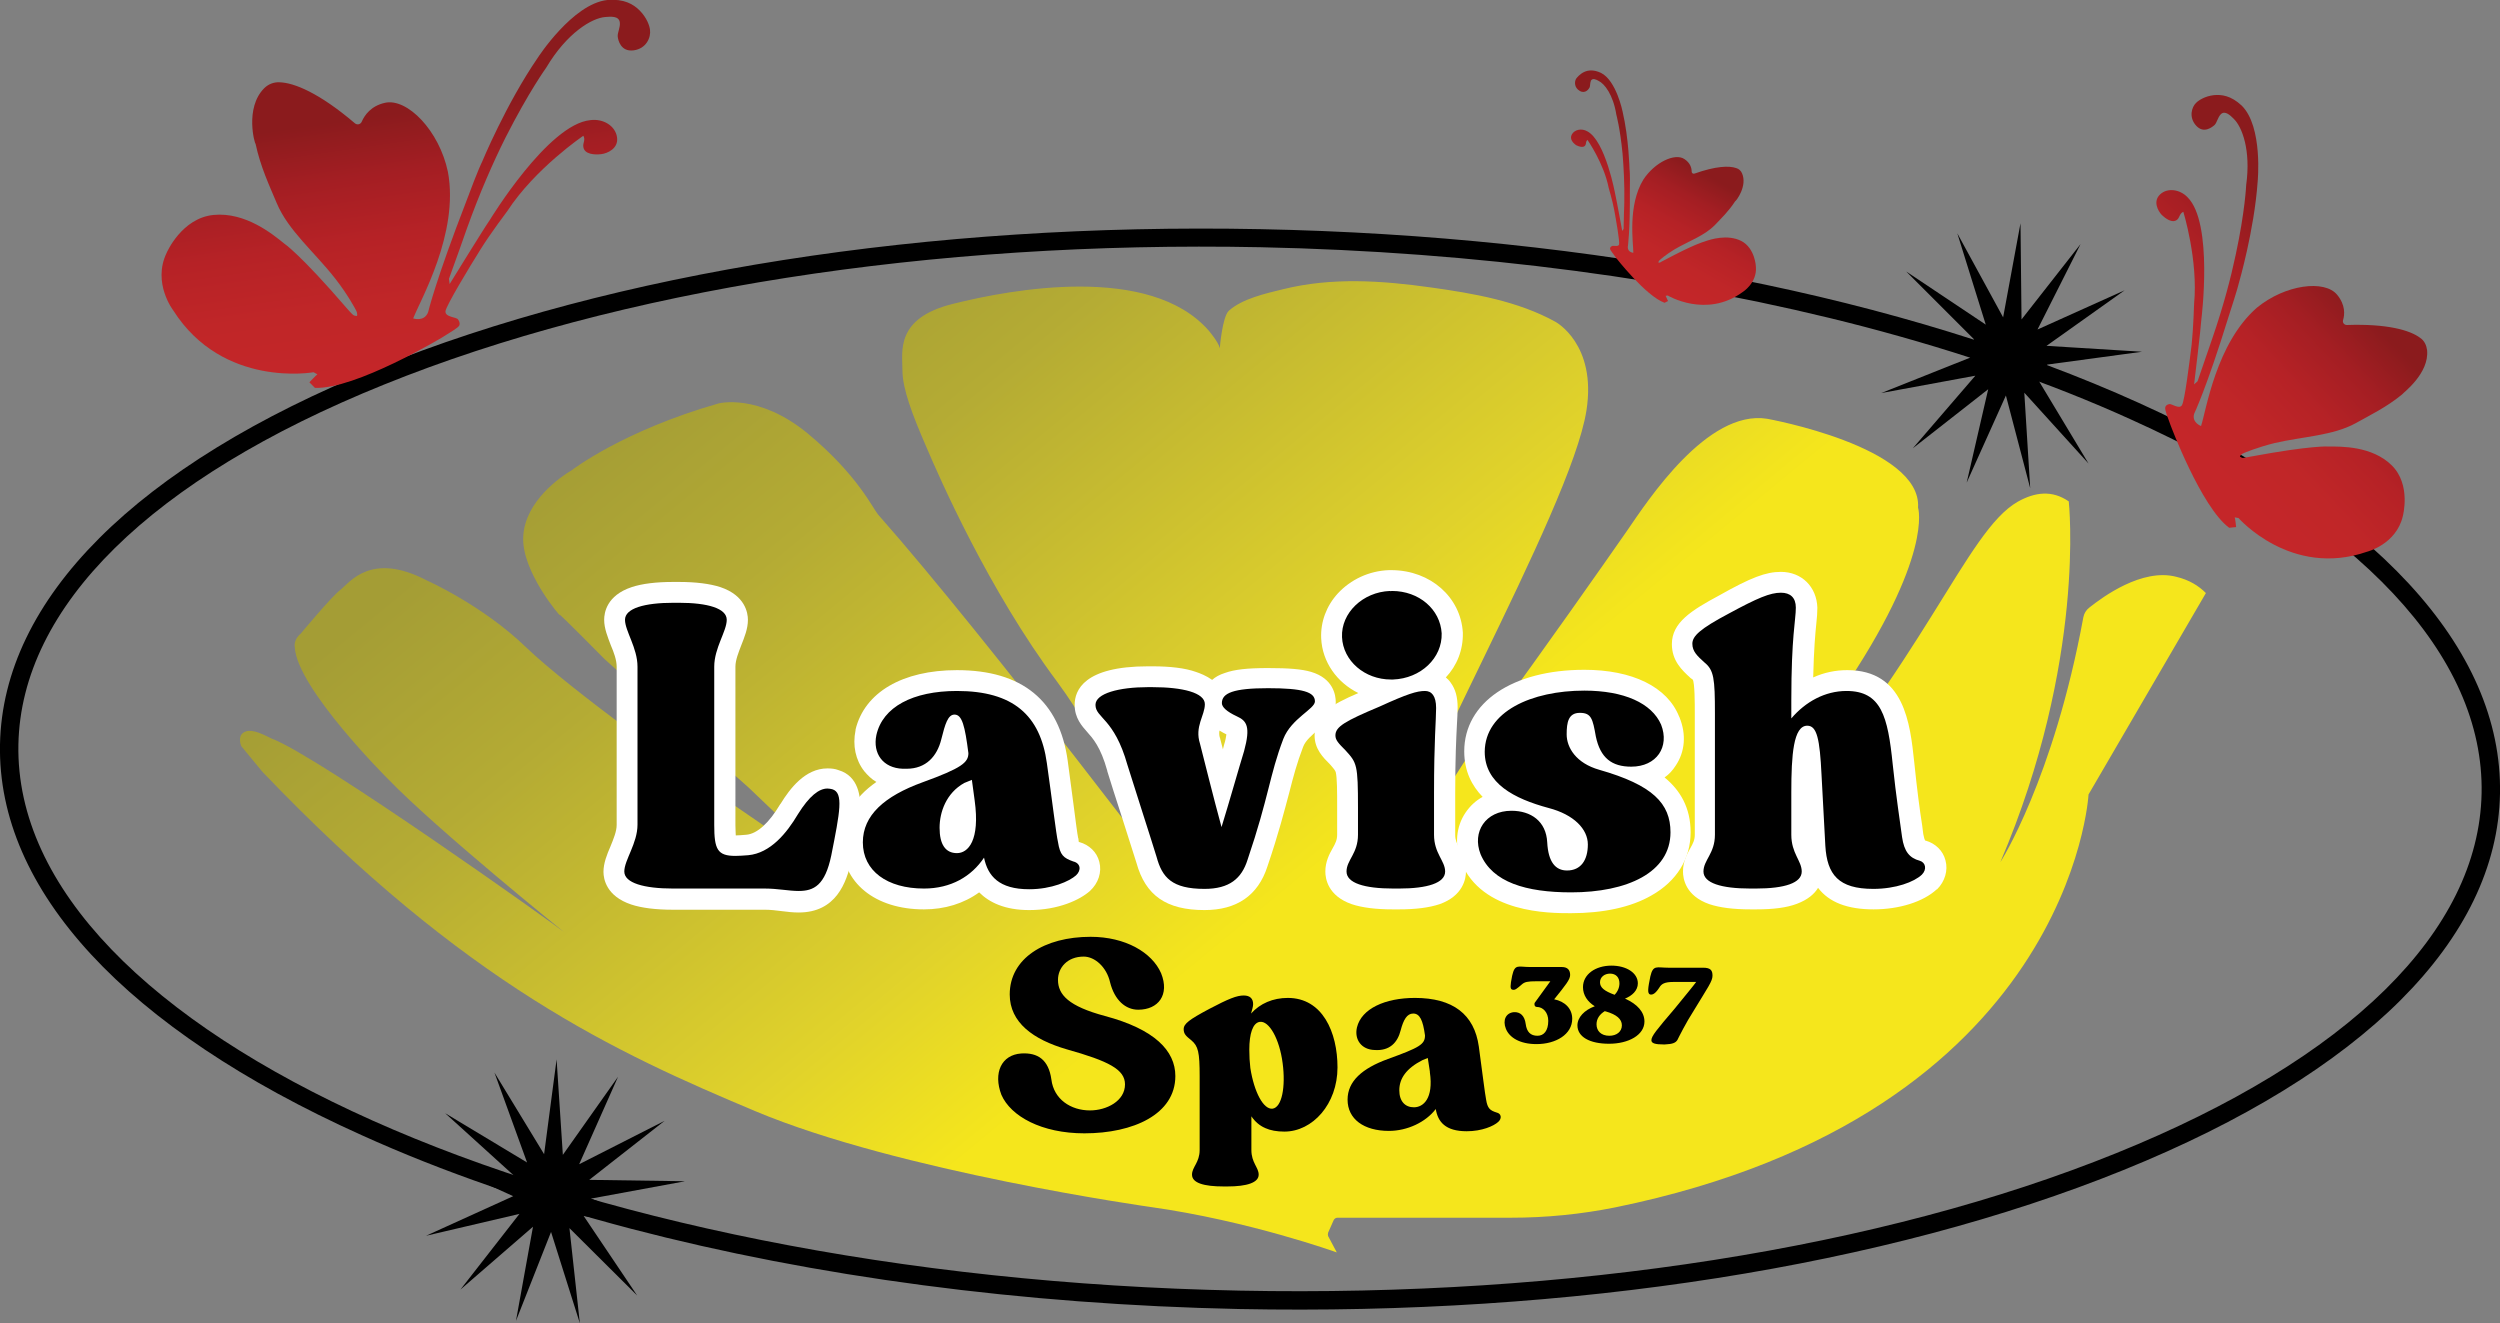 <?xml version="1.0" encoding="UTF-8"?> <!-- Generator: Adobe Illustrator 27.8.0, SVG Export Plug-In . SVG Version: 6.00 Build 0) --> <svg xmlns="http://www.w3.org/2000/svg" xmlns:xlink="http://www.w3.org/1999/xlink" version="1.1" id="Lavish_Spa_387_00000021080621009591738240000017137876341008869518_" x="0px" y="0px" viewBox="0 0 720 381.1" style="enable-background:new 0 0 720 381.1;" xml:space="preserve"><rect x="0" y="0" width="720" height="381.1" fill="#808080" stroke="none"/> <style type="text/css"> .st0{fill:url(#Flower_00000018950347872923594220000016791358706667649945_);} .st1{fill:url(#Butterfly_-_3_00000152234392186512628080000000518106652201195152_);} .st2{fill:url(#Butterfly_-_2_00000180345192229311846380000010040833968866082471_);} .st3{fill:url(#Butterfly_-_1_00000111877388592412211070000002330153040669755300_);} .st4{fill:#FFFFFF;} </style> <g id="White"> <g id="Logo"> <path id="Oval" d="M536.9,94.1C484.5,80.4,425,72.5,363,71.2c-95.1-1.9-184.8,12.2-252.5,39.6C43.4,137.9,6.1,174.7,5.3,214.4 C3.7,297.3,161.4,367.8,357,371.7c95.1,1.9,184.8-12.2,252.5-39.6c67-27.1,104.4-63.9,105.2-103.6s-35.1-78-101-107.7 C590.6,110.3,564.7,101.4,536.9,94.1z M181.8,353.9c-28.2-7.4-54.3-16.4-77.7-27C36.1,296.3-0.8,256.3,0,214.4 c0.8-41.9,39.3-80.4,108.5-108.4c68.4-27.7,158.8-41.9,254.6-40c95.8,1.9,185.6,19.6,252.8,50c67.9,30.7,104.9,70.6,104.1,112.6 c-0.8,41.9-39.3,80.4-108.5,108.4c-68.4,27.7-158.8,41.9-254.6,40C294.5,375.7,234.6,367.7,181.8,353.9L181.8,353.9z"></path> <path id="Star_-_2" d="M582.2,92l17-21.7l-12.4,24.6l25.1-11.3l-22.5,16l27.5,1.7l-27.3,3.7c0,0-0.2,1.4-0.6,2.4 c-0.4,0.9-1.7,2.5-1.7,2.5l14.2,23.6L583,113.1l1.7,27.5l-7-26.7l-11.3,25.1l6.2-26.9l-21.7,17l18-20.9l-27.1,5l25.6-10.2 c0,0-0.1-1.7,0.2-2.9c0.3-1.2,0.9-2.4,0.9-2.4l-19.5-19.5l22.9,15.3l-8.2-26.3l13.2,24.2l5-27.1L582.2,92L582.2,92z"></path> <polygon id="Star_-_1" points="162.1,332.6 178,310.1 166.8,335.3 191.4,322.8 169.7,339.8 197.3,340.2 170.2,345.2 196.2,355.3 168.1,350.2 183.5,373.1 164,353.7 167,381.1 158.7,354.8 148.6,380.4 153.5,353.3 132.6,371.4 149.6,349.6 122.7,355.9 147.8,344.5 124.8,334 148.6,339.1 128.2,320.6 151.8,334.8 142.4,308.9 156.7,332.4 160.3,305.1 "></polygon> <linearGradient id="Flower_00000011018791207641447200000011824111052113828261_" gradientUnits="userSpaceOnUse" x1="-48.966" y1="211.401" x2="46.753" y2="327.56" gradientTransform="matrix(1.94 0 0 1.94 315.68 -377.35)"> <stop offset="0" style="stop-color:#A49D35"></stop> <stop offset="0.13" style="stop-color:#A49D35"></stop> <stop offset="0.34" style="stop-color:#B4AB34"></stop> <stop offset="0.74" style="stop-color:#E0D22B"></stop> <stop offset="0.92" style="stop-color:#F5E61C"></stop> <stop offset="1" style="stop-color:#F5E61C"></stop> </linearGradient> <path id="Flower" style="fill:url(#Flower_00000011018791207641447200000011824111052113828261_);" d="M341.4,259.5 c0,0-23.7-45.3-36.9-63.1c-19.8-26.5-33.9-58.7-37.9-68.1c-3.8-8.8-6.7-16.3-6.7-21.7s-2.1-15,14.6-19.1 c16.7-4.2,56.7-11.6,73.6,7.7c0,0,2.9,3.4,3.2,5.1c0,0,0.7-9,2.6-10.8c3.9-3.5,10.7-5,15.6-6.2c14.1-3.5,28.5-2.5,42.7-0.5 c12.1,1.7,25,3.9,35.8,9.9c0,0,11.9,6.4,8.9,25.5c-4.5,29-55.5,115.8-57.6,137.4c0,0,22.4-37.5,32.8-51.5 c10.4-14,30.7-42.9,36.6-51.4c5.9-8.6,23-34.8,40.2-32.1c0,0,44.6,8,43.5,25.6c0,0,4.6,13.9-22.3,53.4 c-26.9,39.5-38.5,55.1-40.3,59.2c0,0,13-10.1,19.5-18c45.3-50.4,56.8-87.7,71.8-96.3c5-2.8,9.9-3.4,14.7-0.1 c0,0,5.1,45.8-19.7,103.9c0,0,15.3-23.8,23.9-70.5c0.2-1.1,0.8-2.1,1.7-2.8c3.9-3.1,15.2-11.4,25-8.9c3.8,0.9,6.5,2.6,8.6,4.7 l-33.8,58c0,0-4.9,92-136.2,118.9c-9.9,2-20,3-30.1,3h-50c-0.5,0-0.9,0.3-1.1,0.7l-1.6,3.6c-0.1,0.3-0.1,0.7,0,1l2.5,4.7 c0,0-25.2-9.1-53.7-13.1c0,0-72.4-10.2-113.8-27.6c-40-16.8-83.5-36.6-141.9-97.7l-6.1-7.4c0,0-1.2-2.7,0.6-3.9 c1.8-1.2,4.4-0.2,8.1,1.7c13.2,4.8,82.1,53.9,84.2,55.7c0,0-36.5-29.4-50.7-44.1c0,0-26.2-26.1-26.8-37.9c0,0-0.5-2.1,1.7-3.9 c0,0,8.7-10.5,11.4-12.6s8.8-11.2,25-2.7c0,0,16,7.1,28.6,19.3c12.6,12.1,47.2,36.7,47.5,36.9c0,0,38.3,26.6,43.6,29.3l-27-25.8 c0,0-36.5-32.4-41.6-37.1c0,0-13.6-13.8-12.9-12.7c0.7,1.1-11.1-12.4-10.5-22.6c0.5-10.2,10.9-17.3,14-19.1 c0,0,14.6-11.3,42.2-19.2c0,0,11.5-3.1,25.8,8.7c14.3,11.9,18.6,21.4,20.2,23.3C285.3,184.9,343.9,262.7,341.4,259.5L341.4,259.5 L341.4,259.5z"></path> <linearGradient id="Butterfly_-_3_00000013898334414298765690000015368184282303897522_" gradientUnits="userSpaceOnUse" x1="672.047" y1="2431.027" x2="672.047" y2="2237.739" gradientTransform="matrix(-0.301 -0.321 -0.321 0.301 1609.026 -392.472)"> <stop offset="0" style="stop-color:#C42629"></stop> <stop offset="0.2" style="stop-color:#C02628"></stop> <stop offset="0.39" style="stop-color:#B62226"></stop> <stop offset="0.57" style="stop-color:#A41E23"></stop> <stop offset="0.74" style="stop-color:#8B1B1D"></stop> <stop offset="1" style="stop-color:#8B1B1D"></stop> </linearGradient> <path id="Butterfly_-_3" style="fill:url(#Butterfly_-_3_00000013898334414298765690000015368184282303897522_);" d="M699,100.8 c-0.2-1.4-0.8-2.7-2-3.5c-2.9-2.2-9.5-4.1-21.1-3.7c-0.8,0-1.3-0.7-1.1-1.4c0.5-1.6,0.7-4.4-1.7-7.3c-3.6-4.4-14.9-3-23.1,3.7 c-11.8,10.3-14.6,29.6-16.1,34.1c0,0-2.7-1-2-3.5c0,0,3.5-7.2,9.9-27.9c2.7-8.3,3-9.8,3-9.8s4.4-15.1,5.4-29.1 c0,0,1.6-15.9-4.6-22c-3.1-2.9-5.8-3.2-8-3c-2.6,0.3-4.4,1.5-5.1,2.2c-1.3,1.2-2.2,4.2,0,6.6c2.2,2.4,4.6,0.4,5.3-0.2 c0.7-0.7,0.9-2.2,1.8-3.1c1.2-1.2,2.8,0.4,3.7,1.3c2.4,2.3,5,9,3.6,19.1c0,0-0.3,7.4-3,20c-1.4,6.6-3.5,14.7-6.7,24 c0,0-3.4,9.9-4.3,12.5c-0.1,0.1-1,0.9-1,0.9s2-16.5,2.1-18.8c0,0,3.5-27.7-4-35.1c-2.2-2.3-5.8-2.8-7.9-0.8 c-2.1,2-0.6,4.7,0.4,5.8c1.1,1.1,3.2,2.7,4.6,1.4c0.7-0.7,0.6-1.7,1.7-2.2c0,0,4.3,13.9,3.1,26.5c0,0-0.2,6.8-0.7,11.7 c-0.6,4.9-2,16.2-2.8,17.5c-0.8,1.3-3.1-0.6-3.7-0.3c0,0-0.9,0.1-1.1,0.9c-0.2,0.8,0.7,2.8,1.5,5.1c0,0,8.8,23.6,16.9,29.6l2-0.2 c0,0-0.2-2.2-0.4-2.8l1.1,0.2c0,0,15.1,17.3,37,9.7c0,0,8.4-2.1,10.3-10.2c0,0,2.5-9.1-3.2-14.7c-5.7-5.6-14.6-5.4-18.2-5.4 c0,0-4.6-0.4-22.4,2.9c0,0-1.5,0.3-2.2,0.4c-0.3,0-0.6-0.2-0.9-0.4c0,0,0.1-0.6,1.1-1c0.2-0.1,4-1.7,8.9-2.9 c8.2-1.9,16.7-2.1,23.3-5.7c4.1-2.3,8.9-4.6,13.4-8.3C692,113.2,699.7,107.6,699,100.8L699,100.8L699,100.8z"></path> <linearGradient id="Butterfly_-_2_00000101101750480548297630000016232720039492559787_" gradientUnits="userSpaceOnUse" x1="1087.832" y1="3360.887" x2="1087.832" y2="3167.609" gradientTransform="matrix(-0.218 -0.123 -0.123 0.218 1114.969 -522.771)"> <stop offset="0" style="stop-color:#C42629"></stop> <stop offset="0.2" style="stop-color:#C02628"></stop> <stop offset="0.39" style="stop-color:#B62226"></stop> <stop offset="0.57" style="stop-color:#A41E23"></stop> <stop offset="0.74" style="stop-color:#8B1B1D"></stop> <stop offset="1" style="stop-color:#8B1B1D"></stop> </linearGradient> <path id="Butterfly_-_2" style="fill:url(#Butterfly_-_2_00000101101750480548297630000016232720039492559787_);" d="M501.7,49.9 c-0.3-0.7-0.9-1.3-1.7-1.5c-2-0.7-5.8-0.6-12,1.6c-0.4,0.1-0.8-0.1-0.8-0.6c0-1-0.4-2.5-2.1-3.6c-2.7-1.8-8.5,0.9-11.8,5.9 c-4.6,7.5-2.9,18.4-2.9,21.1c0,0-1.6-0.1-1.6-1.6c0,0,0.7-4.5,0.6-16.7c0.1-4.9-0.1-5.8-0.1-5.8s-0.2-8.9-2-16.6 c0,0-1.8-8.9-6.2-11.1c-2.1-1-3.7-0.8-4.8-0.3c-1.3,0.6-2.1,1.6-2.4,2c-0.5,0.9-0.5,2.6,1.1,3.5c1.6,0.9,2.6-0.6,2.8-1 s0.1-1.3,0.4-2c0.5-0.8,1.5-0.3,2.2,0.1c1.7,0.8,4.2,4,5.1,9.7c0,0,1.1,4,1.8,11.3c0.3,3.8,0.6,8.5,0.5,14.1c0,0-0.2,5.9-0.2,7.5 c0,0.1-0.4,0.6-0.4,0.6s-1.7-9.3-2-10.5c0,0-2.8-15.5-8.1-18.2c-1.6-0.9-3.6-0.5-4.4,0.9c-0.8,1.4,0.5,2.6,1.2,3.1 c0.8,0.4,2.2,0.9,2.7,0c0.3-0.5,0-1,0.6-1.5c0,0,4.7,6.7,6.1,13.8c0,0,1.1,3.7,1.6,6.4c0.5,2.7,1.6,9,1.4,9.9 c-0.2,0.8-1.8,0.2-2.1,0.5c0,0-0.5,0.2-0.5,0.7c0,0.5,0.9,1.4,1.6,2.5c0,0,8.7,11.2,14.1,13.1l1-0.5c0,0-0.5-1.1-0.7-1.5l0.6-0.1 c0,0,11.1,6.7,21.6-1c0,0,4.2-2.6,3.8-7.3c0,0-0.2-5.3-4.2-7.4c-4-2-8.8-0.5-10.7,0.2c0,0-2.6,0.6-11.6,5.4c0,0-0.8,0.4-1.1,0.6 c-0.2,0.1-0.4,0-0.5,0c0,0,0-0.3,0.4-0.7c0.1-0.1,1.8-1.6,4.3-3.1c4.1-2.4,8.6-3.9,11.6-7c1.8-1.9,4-4,5.8-6.8 C500.1,57.8,503.3,53.5,501.7,49.9L501.7,49.9L501.7,49.9z"></path> <linearGradient id="Butterfly_-_1_00000023991246209220342760000009966532265224552587_" gradientUnits="userSpaceOnUse" x1="-21.673" y1="1373.506" x2="-21.673" y2="1180.247" gradientTransform="matrix(0.505 -7.335742e-02 7.335742e-02 0.505 35.787 -590.531)"> <stop offset="0" style="stop-color:#C42629"></stop> <stop offset="0.2" style="stop-color:#C02628"></stop> <stop offset="0.39" style="stop-color:#B62226"></stop> <stop offset="0.57" style="stop-color:#A41E23"></stop> <stop offset="0.74" style="stop-color:#8B1B1D"></stop> <stop offset="1" style="stop-color:#8B1B1D"></stop> </linearGradient> <path id="Butterfly_-_1" style="fill:url(#Butterfly_-_1_00000023991246209220342760000009966532265224552587_);" d="M76.1,25.4 c1.1-1.1,2.7-1.8,4.4-1.7c4.2,0.1,11.5,3.1,21.7,11.8c0.7,0.6,1.7,0.3,2-0.5c0.8-1.8,2.6-4.5,6.7-5.4c6.4-1.4,15.6,8,18.1,19.9 c3.3,17.7-8.1,37.2-10,42.2c0,0,3.2,1.1,4.3-1.8c0,0,2.1-9,11.1-32.2c3.5-9.4,4.4-11,4.4-11s6.9-16.7,16.1-30.1 c0,0,10-15.5,20-16.6c4.8-0.4,7.5,1.2,9.3,3c2.1,2.1,2.9,4.5,3,5.6c0.3,2.1-1,5.4-4.7,5.9c-3.7,0.5-4.5-2.9-4.6-4s0.8-2.6,0.6-4.1 c-0.3-1.9-2.7-1.6-4.2-1.5c-3.8,0.3-11,4.5-17,14.6c0,0-5,6.9-11.7,20.1c-3.5,7-7.4,15.8-11.2,26.4c0,0-4,11.4-5.1,14.3 c0,0.2,0.2,1.5,0.2,1.5s10.1-16.4,11.6-18.5c0,0,16.7-27.5,28.9-28.7c3.7-0.5,7.2,1.6,7.7,4.9c0.5,3.3-2.8,4.7-4.6,4.9 s-4.8,0.1-5.1-2.1c-0.2-1.1,0.7-2,0-3.2c0,0-13.9,9.4-21.9,21.7c0,0-4.7,6.2-7.7,11c-3,4.8-9.8,16-10.1,17.8 c-0.2,1.8,3.3,1.7,3.6,2.4c0,0,0.7,0.8,0.4,1.7c-0.4,0.8-2.7,2-5,3.5c0,0-25,15-36.6,14.5l-1.6-1.6c0,0,1.7-1.8,2.3-2.3l-1.1-0.6 c0,0-26.1,4.7-40.4-17.8c0,0-6.1-7.9-1.9-16.6c0,0,4.3-10,13.5-10.9c9.2-0.9,17.1,5.6,20.3,8.2c0,0,4.5,2.9,18.1,18.7 c0,0,1.2,1.4,1.8,1.9c0.3,0.2,0.7,0.3,1.1,0.3c0,0,0.3-0.6-0.3-1.7c-0.1-0.2-2.3-4.4-5.9-9c-6-7.7-13.6-13.9-16.9-21.8 c-2.1-5-4.7-10.5-6.1-17.1C73.4,41.6,70.4,31.1,76.1,25.4L76.1,25.4L76.1,25.4z"></path> <g id="Lavish_Spa_387"> <g id="_387"> <path id="_7" d="M483.1,299.5c0.4-0.8,2.3-4.7,4.8-8.6c4-6.6,5.3-8.3,5.3-9.9c0-1.5-0.5-2.3-2.7-2.3h-10c-3.4,0-4.4-0.9-5.2,2.5 c-0.7,3.4-0.9,4.9-0.1,5.2c0.8,0.2,1.6-0.3,2.7-2c0.6-1,1.4-1.6,4.1-1.6h6.5c-0.7,1-2.7,3.4-6.2,7.7c-5.2,6.1-6.7,7.9-6.7,9.1 c0,0.9,1.2,1.2,3.5,1.2h0.4C481.8,300.7,482.6,300.3,483.1,299.5L483.1,299.5z"></path> <path id="_8" d="M460.8,282.9c0-1.5,1.3-2.5,2.9-2.5c1.7,0,2.7,1.1,2.7,2.8c0,1.2-0.5,2.4-1.4,3.3 C462,285.4,460.8,284.4,460.8,282.9z M462.5,291.3c3.1,0.9,4.6,2.2,4.6,4c0,1.8-1.5,3-3.6,3c-2.4,0-3.7-1.4-3.7-3.3 c0-1.6,0.9-2.9,2.4-3.8C462.4,291.3,462.4,291.3,462.5,291.3L462.5,291.3z M471.7,283.2c0-3-3.3-5.1-7.6-5.1 c-4.6,0-8.2,2.5-8.2,6.2c0,2.3,1.3,4.2,3.4,5.5c-3,1.1-5,3.2-5,5.5c0,3.3,3.5,5.3,9.1,5.3c5.6,0,10.2-2.5,10.2-6.4 c0-2.7-2-5-5.6-6.6C470,286.8,471.7,285.3,471.7,283.2L471.7,283.2z"></path> <path id="_3" d="M442.6,290c1.8,0,3.3,1.6,3.3,4c0,2.9-1.3,4.3-3.1,4.3c-2,0-3.1-1.1-3.4-3.4c-0.3-2.3-1.5-3.5-3.4-3.4 c-2.3,0.2-3.3,2.3-2.3,4.8c1,2.5,4,4.4,8.8,4.4c5.6,0,10.3-2.8,10.3-7.3c0-2.9-2.1-5-5.2-5.6c3.3-4.1,4.6-5.7,4.6-7 c0-1.5-0.8-2.3-2.4-2.3h-9.1c-3.5,0-4.4-1-5.2,2.5c-0.6,3-0.6,3.8,0,4c0.8,0.3,1.4-0.3,2.8-1.5c0.8-0.7,1.6-0.9,4.3-0.9h3.9 c-0.9,1.3-2.8,3.8-4.5,6.2C441.8,289.1,441.9,290,442.6,290L442.6,290z"></path> </g> <g id="Spa"> <path id="a" d="M411.8,308.6v0.2c1.1,7.6-1.9,10.1-4.6,10.1c-2.5,0-4.2-1.7-4.2-4.9c0-3.4,2-6.3,6.7-8.7l1.5-0.6L411.8,308.6 L411.8,308.6z M431.5,323.1c1.1-1,0.9-2.4-0.5-2.7c-1.9-0.6-2.6-1.2-3-3.7c-0.3-1.4-1.2-8.7-2.1-15.3c-1.3-9.3-7.5-14-18.4-14 c-8.6,0-15.4,3.1-16.7,8.5c-0.8,3.5,1.3,6.4,5.1,6.5c4.3,0.3,6.6-2.1,7.5-5.7c0.8-3,1.8-4.8,3.6-4.8c1.9,0,2.8,1.9,3.4,6.3 c0,2.6-1.6,3.5-10.7,6.8c-7.4,2.7-11.6,6.4-11.6,11.7c0,5.6,4.7,9,11.9,9c5.3,0,10.6-2.5,13.5-6.3c0.6,3.7,2.8,6.4,8.9,6.4 C426.8,325.8,430.2,324.3,431.5,323.1L431.5,323.1z"></path> <path id="p" d="M366.5,319.3c-2.6,0.3-5.3-4.7-6.4-11.7c-0.2-1.7-0.3-3.4-0.3-5.3c0-4.6,1-7.7,3-8c2.7-0.4,5.7,4.9,6.6,11.9 C370.3,313,369.2,318.9,366.5,319.3L366.5,319.3z M370.9,287.4c-4.3,0-8,1.6-10.6,4.5c0.3-1.1,0.6-2,0.6-2.7 c0-1.6-0.9-2.5-2.7-2.5c-2,0-4.3,0.9-10,3.9c-5.6,3-7.3,4.2-7.3,5.8c0,1.4,0.7,2,2.2,3.2c2,1.7,2.4,3.4,2.4,10.4v21.2 c0,3.6-2.2,4.9-2.2,7.1c0,2.4,3.4,3.4,9.1,3.4h1.1c5.6,0,9-1.1,9-3.4c0-2.1-2.1-3.4-2.1-7.1v-9.7c2.1,3.1,5.2,4.4,9.5,4.4 c8.1,0,15.3-7.9,15.3-18.5C385.2,297.3,380.9,287.4,370.9,287.4L370.9,287.4z"></path> <path id="S" d="M304.7,282.2c0-3.5,2.7-6.7,7.4-6.7c3.2,0,6.6,3,7.6,7.4c1.3,5.2,4.5,7.9,8.1,7.9c5.8,0,9.1-4.3,6.6-10.5 c-2.6-6-10.3-10.5-20.3-10.5c-13.3,0-23.3,6.2-23.3,16.6c0,8.1,6.8,13,16.4,15.8c12.1,3.4,16.8,5.8,16.8,10.1 c0,4.8-5.3,7.5-10.1,7.5c-5.5,0-10.4-3.2-11.1-8.9c-0.8-5.7-3.9-7.8-8.7-7.5c-5.7,0.4-8.1,5.6-5.7,11.9 c2.7,6.2,11.6,11.1,23.9,11.1c14.1,0,26.2-5.5,26.2-16.5c0-7.3-6-13.5-20.3-17.3C307.8,289.8,304.7,286.5,304.7,282.2 L304.7,282.2z"></path> </g> <g id="Lavish"> <g id="h"> <path d="M539.6,259.1c-11,0-16.2-4.7-16.8-15.2l-1.1-20.5c-0.3-5.7-0.7-9.4-1.2-10.9c-0.7,1.3-1.5,5.1-1.5,15.8v12.2 c0,2.4,0.7,3.9,1.5,5.5c0.7,1.5,1.5,3.1,1.5,5.2c0,5.3-5.4,7.9-16.2,7.9h-1.6c-10.9,0-16.5-2.7-16.5-7.9c0-2.1,0.9-3.8,1.7-5.3 c0.8-1.6,1.6-3,1.6-5.3v-35c0-9.7-0.4-11-1.9-12.3c0,0-0.3-0.2-0.3-0.2c-2.2-2-4.3-4-4.3-7.5c0-4.2,3.7-6.9,12.1-11.4 c8.7-4.8,12.7-6.4,16.4-6.4c4.4,0,7.3,2.9,7.3,7.3c0,1.3-0.1,2.5-0.3,4.3c-0.3,3.5-0.9,9.2-1,20.9c3.9-2.7,8.4-4.2,12.9-4.2 c13.9,0,15.2,12.7,16.3,23.8c0.8,7.9,1.7,14,2.3,18.4l0.3,2.4c0.5,3.5,1.5,4,2.9,4.4c1.8,0.5,3.1,1.8,3.6,3.5 c0.5,1.9-0.1,3.9-1.6,5.4c0,0,0,0-0.1,0.1C552.3,257.2,546,259.1,539.6,259.1L539.6,259.1z"></path> <path class="st4" d="M512.9,170.7c2.7,0,4.3,1.4,4.3,4.3c0,3.6-1.3,8.1-1.3,26.7v5.2c4.1-4.8,9.7-7.9,15.9-7.9 c10,0,11.9,7.3,13.3,21.1c1,9.5,2.1,16.5,2.7,21c0.6,4.1,2.1,6,5.1,6.8c1.7,0.5,2.1,2.5,0.6,4c-2.2,2.1-7.5,4.1-14,4.1 c-10,0-13.3-4.1-13.8-12.4l-1.1-20.5c-0.5-10.2-1.3-14.1-4.1-14.1c-4,0-4.6,8.4-4.6,19.2v12.2c0,5.4,3,7.5,3,10.6 c0,3.3-4.9,4.9-13.2,4.9h-1.6c-8.4,0-13.5-1.6-13.5-4.9s3.3-5.2,3.3-10.6v-35c0-10-0.3-12.4-3-14.6c-2.1-1.9-3.5-3.2-3.5-5.4 c0-2.2,2.2-4.3,10.5-8.7C506.2,172.2,509.8,170.7,512.9,170.7 M512.9,164.7c-4.3,0-8.6,1.6-17.8,6.8c-8,4.3-13.6,7.8-13.6,14 c0,4.8,2.9,7.5,5.3,9.7l0.1,0.1c0.1,0.1,0.2,0.1,0.3,0.2c0.2,0.2,0.3,0.2,0.3,0.2c0.6,1,0.6,6.9,0.6,9.7v35 c0,1.5-0.5,2.5-1.3,3.9c-0.9,1.6-2.1,3.8-2.1,6.7c0,2,0.7,7,7.6,9.4c3,1,6.9,1.5,11.9,1.5h1.6c5,0,8.8-0.5,11.7-1.6 c3.2-1.2,5.1-2.9,6.1-4.6c3.2,4.2,8.5,6.2,16,6.2c7.4,0,14.3-2.2,18.1-5.7c0,0,0.1-0.1,0.2-0.1c2.2-2.2,3.2-5.4,2.4-8.3 c-0.7-2.8-2.9-4.9-5.7-5.7c0,0,0,0,0,0c-0.1,0-0.2,0-0.2-0.1c-0.1-0.2-0.3-0.7-0.5-1.8c-0.1-0.7-0.2-1.5-0.3-2.4 c-0.7-4.4-1.5-10.5-2.3-18.3c-1.2-11.2-2.8-26.5-19.3-26.5c-3.4,0-6.7,0.7-9.8,2.1c0.2-8.2,0.6-12.6,0.9-15.5 c0.2-1.8,0.3-3.2,0.3-4.6C523.2,169,518.9,164.7,512.9,164.7L512.9,164.7L512.9,164.7z"></path> </g> <g id="s"> <path d="M452.5,259.9c-15.8,0-25.3-4.2-28.8-12.8c-1.6-4-1.2-8.2,1-11.4c1.9-2.8,4.9-4.6,8.6-5.1c-4.5-2.9-8.5-7.3-8.5-14.1 c0-12.2,12.7-20.5,31.6-20.5c12.6,0,21.6,4.2,24.8,11.6c1.6,4,1.3,8.1-0.8,11.2c-1.6,2.3-4,3.9-6.9,4.6 c7.4,4,10.6,9.1,10.6,16.2C484.1,252.1,472,259.9,452.5,259.9L452.5,259.9z M446.7,235.8c1.2,1.8,1.8,3.9,2,6.4 c0.3,5.3,2,5.3,2.7,5.3s3,0,3-4.5C454.4,240.6,452,237.6,446.7,235.8L446.7,235.8z M455,208.2c-0.3,0-0.4,0-0.4,0 c0,0-0.4,0.5-0.4,3.1c0,2,1.1,4.3,4.1,6c-0.7-1.4-1.3-3-1.6-4.8c-0.3-1.8-0.7-3.8-1-4.4C455.5,208.3,455.3,208.2,455,208.2 L455,208.2z"></path> <path class="st4" d="M456.3,198.9c11.4,0,19.4,3.6,22.1,9.8c2.5,6.4-1.3,12.1-8.6,12.1c-5.6,0-8.9-2.5-10.2-8.7 c-0.9-5.1-1.3-6.8-4.6-6.8s-3.8,2.7-3.8,6.2c0,3.8,2.7,8.3,9.4,10.2c15.4,4.4,20.5,9.7,20.5,18c0,11.6-12.5,17.3-28.6,17.3 c-13,0-22.7-2.9-26.1-11c-2.5-6.4,1.4-12.5,8.9-12.5c5.6,0,10,3,10.3,9.1c0.3,5.7,2.4,8.1,5.7,8.1c4,0,6-3,6-7.5 c0-4.4-4-8.6-11.3-10.5c-10-2.7-18.4-7.1-18.4-16.2C427.7,204.9,441.1,198.9,456.3,198.9 M456.3,192.9 c-20.7,0-34.6,9.4-34.6,23.5c0,5.7,2.2,9.9,5.3,13.1c-2,1.1-3.6,2.6-4.9,4.5c-2.8,4.1-3.2,9.3-1.3,14.2c0,0,0,0,0,0.1 c6,14.7,25.3,14.7,31.6,14.7c9.3,0,17.3-1.7,23.2-5.1c7.3-4.1,11.3-10.6,11.3-18.2c0-7.1-3-12.1-7.5-15.8 c1.3-0.9,2.3-2,3.2-3.4c2.7-4,3.1-9,1.1-13.9c0-0.1,0-0.1-0.1-0.2C480.2,197.8,470.1,192.9,456.3,192.9L456.3,192.9 L456.3,192.9z"></path> </g> <g id="i"> <path d="M401.2,259.1c-10.9,0-16.5-2.7-16.5-7.9c0-2.1,0.9-3.8,1.7-5.3c0.8-1.6,1.6-3,1.6-5.3v-7.8c0-11.3-0.1-11.5-2.8-14.4 c-2-2-3.7-3.7-3.7-6.4c0-4.8,4.7-7,14.5-11c1.7-0.8,3.2-1.5,4.5-2c-9.2,0-16.7-6.6-17.1-15.1c-0.2-3.9,1.3-7.7,4-10.7 c3.2-3.5,7.8-5.6,12.6-5.8c0.3,0,0.5,0,0.8,0c9.5,0,16.9,6.5,17.3,15.1c0.1,5.7-2.9,10.7-7.6,13.7c2.9,0.1,6,2.2,6,7.9 c0,1.3-0.1,2.7-0.2,4.6c-0.2,3.9-0.5,9.7-0.5,20v11.9c0,2.3,0.8,3.8,1.6,5.4c0.8,1.5,1.6,3.1,1.6,5.2c0,5.3-5.5,7.9-16.3,7.9 L401.2,259.1L401.2,259.1z"></path> <path class="st4" d="M400.9,170.2c7.8,0,13.9,5.3,14.3,12.2c0.2,7.1-6,13-14,13.3c-0.2,0-0.4,0-0.6,0 c-7.6,0-13.8-5.4-14.1-12.2c-0.3-7,6-13,13.8-13.3C400.4,170.3,400.6,170.2,400.9,170.2 M410.4,199c1.9,0,3.2,1.4,3.2,4.9 s-0.6,9.2-0.6,24.6v11.9c0,5.4,3.2,7.5,3.2,10.6c0,3.3-5.1,4.9-13.3,4.9h-1.6c-8.4,0-13.5-1.6-13.5-4.9s3.3-5.2,3.3-10.6v-7.8 c0-12.4-0.3-12.9-3.6-16.5c-2.1-2.1-2.9-3-2.9-4.3c0-2.5,2.7-4.1,12.7-8.3C405.4,199.8,408.1,199,410.4,199 M400.9,164.2 c-0.3,0-0.6,0-0.9,0c-5.7,0.2-11,2.7-14.7,6.7c-3.3,3.6-5,8.2-4.8,12.9c0.3,6.9,4.6,12.8,10.7,15.8 c-7.7,3.3-12.6,6.1-12.6,12.2c0,3.9,2.4,6.3,4.5,8.4c1.4,1.6,1.4,1.7,1.6,2.2c0.4,1.7,0.4,5.6,0.4,10.2v7.8 c0,1.5-0.5,2.5-1.3,3.9c-0.9,1.6-2.1,3.8-2.1,6.7c0,2,0.7,7,7.6,9.4c3,1,6.9,1.5,11.9,1.5h1.6c5,0,8.8-0.5,11.8-1.5 c6.8-2.4,7.6-7.4,7.6-9.4c0-2.8-1.1-4.9-1.9-6.6c-0.7-1.5-1.2-2.4-1.2-4v-11.9c0-10.2,0.3-16,0.5-19.9c0.1-1.9,0.2-3.4,0.2-4.8 c0-3-0.6-5.3-2-7.2c-0.4-0.6-0.9-1.1-1.4-1.5c3.2-3.4,5-7.9,4.9-12.8c0,0,0-0.1,0-0.1C420.7,172,412,164.3,400.9,164.2 L400.9,164.2L400.9,164.2z"></path> </g> <g id="v"> <path d="M347,259.1c-9.7,0-14.5-3.3-16.7-11.4c-0.6-2.1-2.4-7.8-4.2-13.2c-1.7-5.2-3.4-10.6-4.2-13.2 c-2.1-7.6-4.7-10.4-6.5-12.4c-1.4-1.5-2.8-3.1-2.8-5.8c0-5.1,6.6-8.1,18.1-8.1h1.3c11.4,0,15.9,2.5,17.4,5.3c2-5,10.9-5,15.9-5 c7.3,0,16.5,0,16.5,6.8c0,2.3-1.8,3.9-3.9,5.6c-1.9,1.6-4.3,3.6-5.3,6.2c-1.9,4.9-2.8,8.7-4.1,13.5c-1.3,5.1-3,11.5-6.2,21.2 C359.9,255.6,355,259.1,347,259.1L347,259.1z M349.7,205.1c-0.2,0.8-0.5,1.5-0.7,2.3c-0.7,2-1.3,3.7-0.6,6c0,0,0,0.1,0,0.1 c0.3,1.2,0.8,3,1.3,5.1c0.6,2.5,1.4,5.5,2.2,8.6c0.4-1.3,0.8-2.7,1.2-4c0.9-3,1.7-5.7,2.3-7.8c1.5-5.5,0.7-5.9-0.4-6.4 C353.1,208.2,350.8,206.9,349.7,205.1L349.7,205.1z"></path> <path class="st4" d="M331.9,197.9c8.7,0,15.1,1.6,15.1,4.9s-3,6.4-1.4,11.4c1.1,4.3,3.8,15.2,6.2,24c2.2-7.1,4.9-16.7,6.5-21.9 c1.9-7,0.8-8.7-2.1-10c-3-1.4-4.3-2.7-4.3-3.8c0-2.9,3.3-4.3,13.3-4.3s13.5,1.1,13.5,3.8c0,2.2-6.8,4.9-9.1,10.8 c-4,10.5-4.1,16.5-10.3,34.8c-1.7,5.4-5.2,8.4-12.4,8.4c-9.4,0-12.2-3.3-13.8-9.2c-1.3-4.3-6.8-21.3-8.4-26.5 c-3.8-13.5-9.2-13.5-9.2-17.3c0-3.3,6.8-5.1,15.1-5.1L331.9,197.9 M331.9,191.9h-1.3c-18.4,0-21.1,6.9-21.1,11.1 c0,3.8,2.1,6.1,3.6,7.8c1.6,1.8,3.9,4.3,5.8,11.2c0,0,0,0.1,0,0.1c0.8,2.6,2.5,8,4.2,13.2c1.7,5.4,3.5,11,4.2,13.2 c2.6,9.4,8.6,13.6,19.6,13.6c9.3,0,15.4-4.2,18.1-12.5c3.3-9.7,4.9-16.1,6.3-21.3c1.2-4.7,2.2-8.5,4-13.2 c0.7-1.9,2.7-3.5,4.4-5c2.3-1.9,5-4.2,5-7.9c0-2-0.7-6.8-7.1-8.7c-2.7-0.8-6.4-1.1-12.4-1.1c-6,0-9.6,0.4-12.4,1.4 c-1.6,0.5-2.8,1.2-3.7,2c-1.7-1.2-3.5-1.9-4.7-2.3C341.3,192.4,337,191.9,331.9,191.9L331.9,191.9L331.9,191.9z M352.2,215.8 c-0.3-1.2-0.6-2.3-0.8-3.1c0-0.1,0-0.2-0.1-0.3c-0.2-0.7-0.2-1.3-0.1-2c0.8,0.5,1.4,0.8,2,1.1c-0.1,0.6-0.2,1.6-0.7,3.1 C352.4,215.1,352.3,215.4,352.2,215.8L352.2,215.8L352.2,215.8z"></path> </g> <g id="a_00000088093194991201602440000003298667555442399395_"> <path d="M296.4,259.1c-6.7,0-11.4-2.1-14-6.3c-4.3,4-9.9,6.2-16.4,6.2c-12.5,0-20.6-6.4-20.6-16.3c0-7.6,4.9-13.8,14.6-18.3 c-0.1,0-0.2,0-0.3,0c-3.5-0.1-6.6-1.5-8.5-4c-2-2.5-2.6-5.8-1.9-9.3c2.2-9.4,12.1-14.9,26.3-14.9c17.3,0,26.7,7.7,28.9,23.4 c0.6,4.3,1.2,8.8,1.7,12.8c0.6,4.5,1.1,8.7,1.4,9.7c0,0.1,0,0.1,0,0.2c0.4,2.5,0.5,2.6,2.3,3.2c1.9,0.5,3.3,1.8,3.8,3.6 c0.5,1.9-0.2,4-1.8,5.4C309.4,256.7,303.6,259.1,296.4,259.1L296.4,259.1z M277.5,229.3c-2.9,2.4-4,6.2-4,9.1 c0,4.3,1.5,4.3,2.1,4.3c0.2,0,0.6-0.1,1-0.5c0.5-0.6,2.2-3.3,1.1-11.3L277.5,229.3L277.5,229.3z M274.8,210.4 c-0.3,1.1-0.6,2.3-0.8,3.1c-0.6,2.6-1.7,4.7-3.1,6.4c2.7-1.2,4.8-2.3,5-3.1C275.6,215.5,275.3,212.5,274.8,210.4L274.8,210.4z"></path> <path class="st4" d="M275.6,199c16.2,0,24,7,25.9,20.8c1.4,9.8,2.7,20.7,3.2,22.7c0.6,3.8,1.6,4.6,4.4,5.6 c2.1,0.5,2.4,2.5,0.8,4c-1.9,1.7-7,4-13.5,4c-8.7,0-11.9-3.8-13-9.1c-3.6,5.4-9.5,8.9-17.3,8.9c-10.6,0-17.6-5.1-17.6-13.3 c0-7.8,6.2-13.3,17.2-17.3c11.3-4.1,13.2-5.7,13.2-8.4c-1-7.8-1.8-11.1-4-11.1c-1.9,0-2.7,2.7-3.8,7.1c-1.2,4.9-4.4,8.5-10,8.5 c-0.4,0-0.7,0-1.1,0c-5.7-0.2-8.7-4.4-7.6-9.7C254.2,203.6,262.9,199,275.6,199 M275.6,245.7c3.2,0,6.7-3.6,5.1-15.2l-0.8-5.9 l-2.2,0.9c-5.2,2.9-7.1,8.4-7.1,12.9C270.6,243.2,272.3,245.7,275.6,245.7 M275.6,193c-15.7,0-26.6,6.4-29.2,17.1 c0,0,0,0.1,0,0.2c-0.9,4.4,0,8.6,2.5,11.8c1,1.2,2.1,2.3,3.5,3.1c-6.6,4.6-9.9,10.4-9.9,17.4c0,11.6,9.5,19.3,23.6,19.3 c6,0,11.5-1.7,15.9-4.9c2.9,2.9,7.4,5.1,14.4,5.1c8.5,0,14.7-3,17.5-5.5c2.4-2.2,3.5-5.4,2.7-8.4c-0.7-2.8-2.9-4.9-5.8-5.7 c0,0-0.1,0-0.1,0c0-0.2-0.1-0.4-0.1-0.8c0-0.1,0-0.2-0.1-0.4c-0.2-0.9-0.8-5.4-1.3-9.4c-0.5-3.9-1.1-8.4-1.7-12.8 C305.1,201.8,294.4,193,275.6,193L275.6,193L275.6,193z"></path> </g> <g id="L"> <path d="M230,259.8c-1.5,0-3-0.2-4.6-0.3c-1.7-0.2-3.4-0.4-5.1-0.4h-26.5c-14,0-17-4.3-17-7.9c0-2,0.9-4,1.8-6.2 c1-2.3,2-4.9,2-7.3V192c0-2.5-1.1-5.1-2-7.4c-0.9-2.1-1.7-4.2-1.7-6.1c0-5.3,5.7-7.9,17-7.9h1.6c13.9,0,16.8,4.3,16.8,7.9 c0,2-0.8,4-1.7,6.1c-0.9,2.3-2,4.9-2,7.4v45.6c0,1.1,0,4.5,0.6,5.5c0.3,0.4,1.8,0.5,2.5,0.5c0.9,0,2-0.1,3.5-0.2 c5.2-0.5,9.4-5.9,12-10.3c3.8-6.1,7.3-8.9,11-8.9c0.8,0,1.5,0.1,2.3,0.4c5.9,1.8,4.6,8.3,1.7,22.5 C240.4,256,236.8,259.8,230,259.8L230,259.8L230,259.8z"></path> <path class="st4" d="M195.5,173.6c8.3,0,13.8,1.6,13.8,4.9c0,3.3-3.6,8.1-3.6,13.5v45.6c0,7,0.9,8.9,6.1,8.9 c1.1,0,2.3-0.1,3.7-0.2c6.4-0.6,11.1-6.4,14.3-11.8c3.3-5.3,6.1-7.4,8.5-7.4c0.5,0,0.9,0.1,1.4,0.2c3.3,1,2.2,6.5-0.3,19.1 c-1.8,8.6-5,10.2-9.4,10.2c-2.8,0-6.1-0.7-9.7-0.7h-26.5c-8.3,0-14-1.6-14-4.9s3.8-8.1,3.8-13.5V192c0-5.4-3.6-10.3-3.6-13.5 c0-3.3,5.6-4.9,14-4.9L195.5,173.6 M195.5,167.6h-1.6c-5,0-9,0.5-12,1.5c-7.2,2.4-7.9,7.4-7.9,9.4c0,2.5,1,4.9,1.9,7.3 c0.9,2.1,1.7,4.3,1.7,6.2v45.6c0,1.8-0.9,4-1.8,6.2c-1,2.3-2,4.8-2,7.3c0,2,0.8,7,8,9.4c3,1,7.1,1.5,12,1.5h26.5 c1.6,0,3.2,0.2,4.8,0.4c1.6,0.2,3.2,0.4,4.9,0.4c10.8,0,13.8-8.6,15.2-15c0,0,0,0,0-0.1c1.3-6.5,2.3-11.2,2.5-14.7 c0.2-3.4-0.4-9.5-6.2-11.2c-1-0.4-2.1-0.5-3.2-0.5c-6.4,0-10.8,5.8-13.5,10.2c0,0-0.1,0.1-0.1,0.1c-3.2,5.4-6.6,8.5-9.7,8.8 c-1.3,0.1-2.3,0.2-3.1,0.2h0c0-0.6-0.1-1.6-0.1-2.9V192c0-1.9,0.9-4.1,1.7-6.2c0.9-2.3,1.9-4.7,1.9-7.3c0-2-0.8-7-7.9-9.4 C204.4,168.1,200.4,167.6,195.5,167.6L195.5,167.6L195.5,167.6z"></path> </g> </g> </g> </g> </g> </svg> 